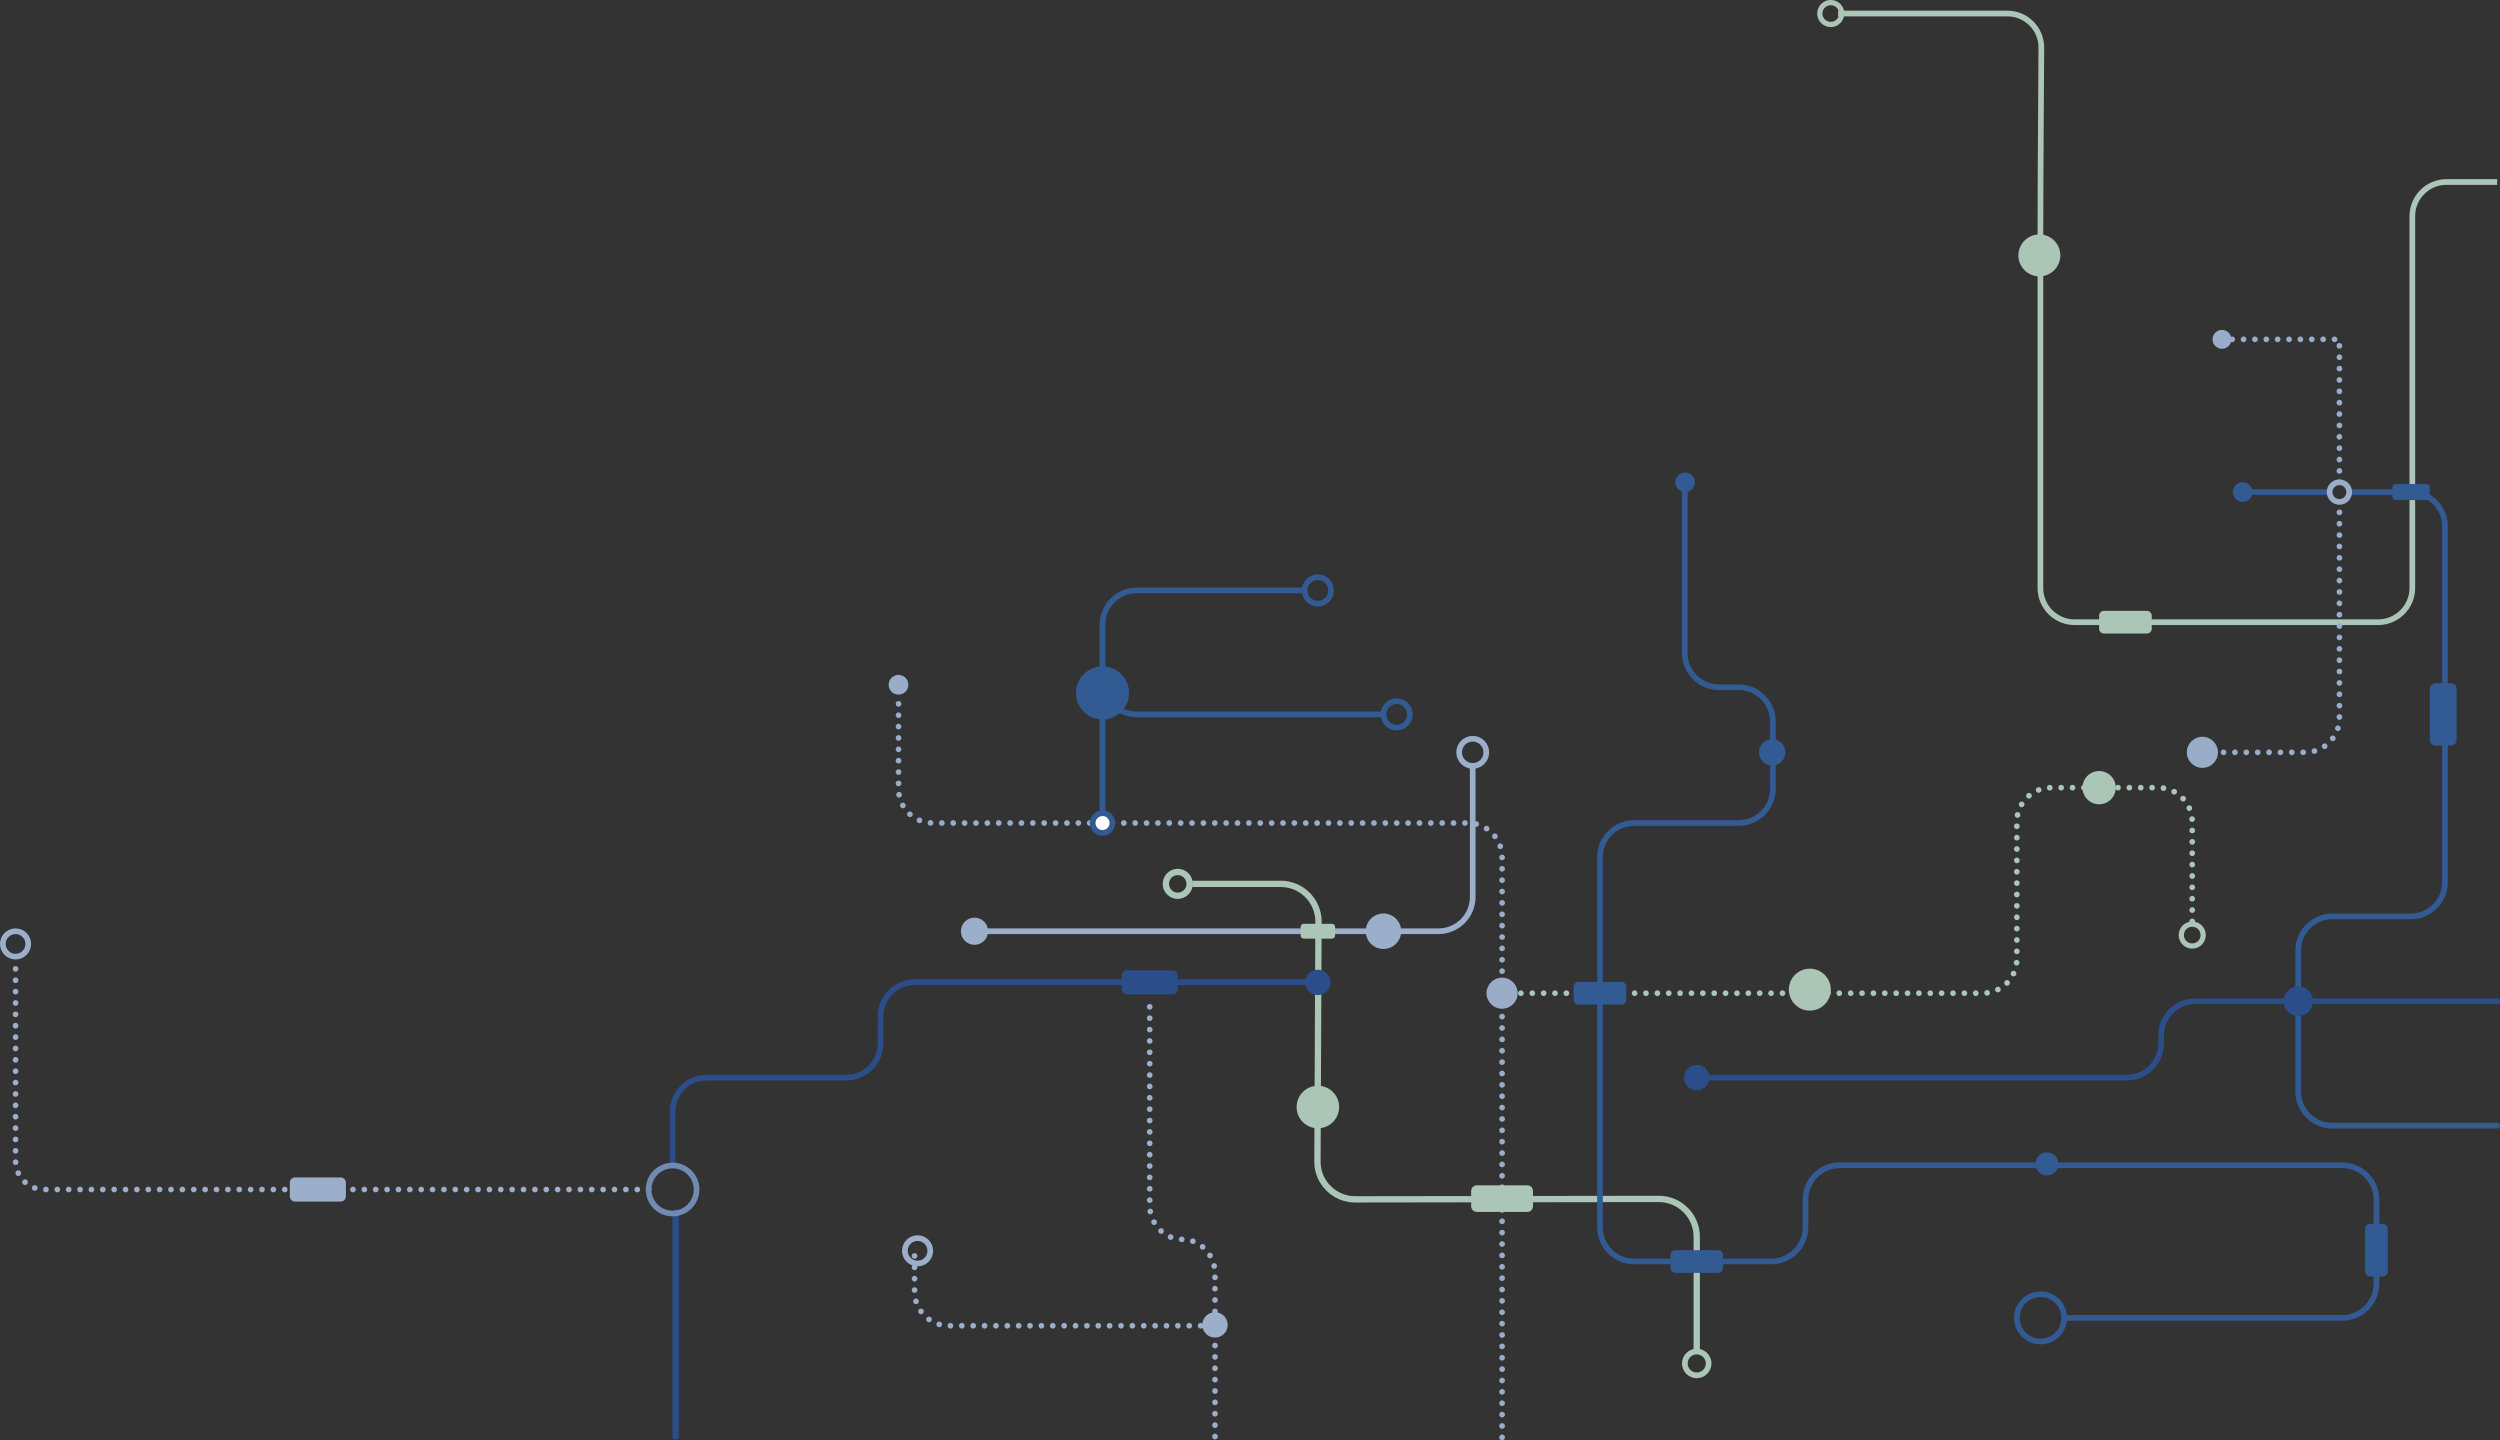 <?xml version="1.0" encoding="UTF-8"?> <svg xmlns="http://www.w3.org/2000/svg" id="_Слой_2" data-name="Слой 2" viewBox="0 0 879.41 506.61"><rect x="0" y="0" width="879.41" height="506.61" fill="#333333" stroke="none"/><defs><style> .cls-1, .cls-2, .cls-3, .cls-4, .cls-5, .cls-6, .cls-7, .cls-8, .cls-9, .cls-10, .cls-11, .cls-12, .cls-13, .cls-14 { fill: none; } .cls-1, .cls-2, .cls-3, .cls-4, .cls-5, .cls-7, .cls-8, .cls-9, .cls-15, .cls-11, .cls-13, .cls-14 { stroke-width: 2px; } .cls-1, .cls-2, .cls-3, .cls-4, .cls-10, .cls-11, .cls-14 { stroke-linecap: round; stroke-linejoin: round; } .cls-1, .cls-2, .cls-13 { stroke: #9baeca; } .cls-1, .cls-11, .cls-14 { stroke-dasharray: 0 4; } .cls-16 { fill: #99adc9; } .cls-16, .cls-17, .cls-18, .cls-19, .cls-20 { stroke-width: 0px; } .cls-3, .cls-10 { stroke: #2b4d89; } .cls-4, .cls-9, .cls-15 { stroke: #325a93; } .cls-17 { fill: #325a93; } .cls-18 { fill: #9baeca; } .cls-5 { stroke: #6f8bb3; } .cls-5, .cls-6, .cls-7, .cls-8, .cls-9, .cls-15, .cls-12, .cls-13 { stroke-miterlimit: 10; } .cls-19 { fill: #2b4d89; } .cls-6 { stroke-width: 2.22px; } .cls-6, .cls-7, .cls-12, .cls-14 { stroke: #abc6b7; } .cls-8, .cls-11 { stroke: #99adc9; } .cls-15 { fill: #fff; } .cls-10 { stroke-width: 2.25px; } .cls-20 { fill: #abc6b7; } .cls-12 { stroke-width: 1.84px; } </style></defs><g id="BACKGROUND"><g><g><path class="cls-2" d="m518.05,269.42v46.15c0,6.6-5.4,12-12,12h-163.26"></path><path class="cls-13" d="m513.27,264.64c0-2.64,2.14-4.78,4.78-4.78s4.78,2.14,4.78,4.78-2.14,4.78-4.78,4.78-4.78-2.14-4.78-4.78Z"></path><path class="cls-18" d="m338.01,327.57c0-2.64,2.14-4.78,4.78-4.78s4.78,2.14,4.78,4.78-2.14,4.78-4.78,4.78-4.78-2.14-4.78-4.78Z"></path><path class="cls-18" d="m480.41,327.57c0-3.45,2.79-6.24,6.24-6.24s6.24,2.79,6.24,6.24-2.79,6.24-6.24,6.24-6.24-2.79-6.24-6.24Z"></path></g><g><path class="cls-14" d="m771.14,324.13v-35.06c0-6.6-5.4-12-12-12h-37.69c-6.6,0-12,5.4-12,12v48.3c0,6.6-5.4,12-12,12h-169.08"></path><path class="cls-12" d="m767.3,328.93c0-2.12,1.72-3.85,3.85-3.85s3.85,1.72,3.85,3.85-1.72,3.85-3.85,3.85-3.85-1.72-3.85-3.85Z"></path><path class="cls-20" d="m732.55,277.07c0-3.23,2.62-5.85,5.85-5.85s5.85,2.62,5.85,5.85-2.62,5.85-5.85,5.85-5.85-2.62-5.85-5.85Z"></path><circle class="cls-20" cx="636.61" cy="348.1" r="7.38" transform="translate(191.03 920.73) rotate(-80.78)"></circle></g><g><path class="cls-7" d="m878.41,64.02h-17.84c-6.6,0-12,5.4-12,12v130.85c0,6.6-5.4,12-12,12h-106.83c-6.6,0-12-5.4-12-12v-123.2c0-6.6.03-17.4.07-24l.26-42.91c.04-6.6-5.33-12-11.93-12h-59.56"></path><path class="cls-20" d="m740.1,214.88h15.1c.94,0,1.71.77,1.71,1.71v4.56c0,.94-.77,1.71-1.71,1.71h-15.1c-.94,0-1.71-.77-1.71-1.71v-4.56c0-.94.77-1.71,1.71-1.71Z"></path><path class="cls-12" d="m640.14,4.76c0-2.12,1.72-3.85,3.85-3.85s3.85,1.72,3.85,3.85-1.72,3.85-3.85,3.85-3.85-1.72-3.85-3.85Z"></path><circle class="cls-20" cx="717.37" cy="89.84" r="7.38" transform="translate(146.59 533.57) rotate(-45)"></circle></g><g><path class="cls-1" d="m426.33,466.35h-92.62c-6.6,0-12-5.4-12-12v-14.06"></path><path class="cls-1" d="m427.39,505.31v-57.34c0-6.6-5.16-12-11.48-12s-11.48-5.4-11.48-12v-73.52"></path><circle class="cls-18" cx="427.39" cy="466.05" r="4.47"></circle><circle class="cls-13" cx="322.77" cy="439.99" r="4.47"></circle></g><g><path class="cls-1" d="m228.16,418.43H15.47c-5.5,0-10-4.5-10-10v-71.4"></path><path class="cls-18" d="m103.77,414.18h16.08c1.01,0,1.82.82,1.82,1.82v4.85c0,1.01-.82,1.82-1.82,1.82h-16.08c-1,0-1.82-.82-1.82-1.82v-4.86c0-1,.82-1.82,1.82-1.82Z"></path><path class="cls-13" d="m1,332.04c0-2.47,2-4.47,4.47-4.47s4.47,2,4.47,4.47-2,4.47-4.47,4.47-4.47-2-4.47-4.47Z"></path></g><g><path class="cls-11" d="m528.38,505.61v-204.1c0-6.6-5.4-12-12-12h-188.31c-6.6,0-12-5.4-12-12v-33.77"></path><path class="cls-16" d="m319.53,240.88c0,1.92-1.55,3.47-3.47,3.47s-3.47-1.55-3.47-3.47,1.55-3.47,3.47-3.47,3.47,1.55,3.47,3.47Z"></path><path class="cls-16" d="m533.85,349.37c0,3.02-2.45,5.47-5.47,5.47s-5.47-2.45-5.47-5.47,2.45-5.47,5.47-5.47,5.47,2.45,5.47,5.47Z"></path></g><g><path class="cls-4" d="m458.91,207.69h-59.09c-6.6,0-12,5.4-12,12v19.61c0,6.6,5.4,12,12,12h86.83"></path><line class="cls-4" x1="387.83" y1="289.52" x2="387.83" y2="237.41"></line><path class="cls-9" d="m458.91,207.69c0-2.57,2.08-4.65,4.65-4.65s4.65,2.08,4.65,4.65-2.08,4.65-4.65,4.65-4.65-2.08-4.65-4.65Z"></path><path class="cls-17" d="m378.49,243.75c0-5.16,4.18-9.34,9.34-9.34s9.34,4.18,9.34,9.34-4.18,9.34-9.34,9.34-9.34-4.18-9.34-9.34Z"></path><path class="cls-9" d="m486.65,251.3c0-2.57,2.08-4.65,4.65-4.65s4.65,2.08,4.65,4.65-2.08,4.65-4.65,4.65-4.65-2.08-4.65-4.65Z"></path><path class="cls-15" d="m391.3,289.52c0,1.92-1.55,3.47-3.47,3.47s-3.47-1.55-3.47-3.47,1.55-3.47,3.47-3.47,3.47,1.55,3.47,3.47Z"></path></g><g><path class="cls-6" d="m596.85,475.41v-40.37c0-7.33-6-13.31-13.32-13.3l-106.83.15c-7.33.01-13.3-5.98-13.27-13.3l.37-84.36c.03-7.33-5.94-13.32-13.27-13.32h-31.11"></path><path class="cls-20" d="m458.63,324.95h9.9c.62,0,1.12.5,1.12,1.12v2.99c0,.62-.5,1.12-1.12,1.12h-9.9c-.62,0-1.12-.5-1.12-1.12v-2.99c0-.62.5-1.12,1.12-1.12Z"></path><path class="cls-20" d="m519.51,416.95h17.74c1.11,0,2.01.9,2.01,2.01v5.35c0,1.11-.9,2.01-2.01,2.01h-17.74c-1.11,0-2.01-.9-2.01-2.01v-5.36c0-1.11.9-2.01,2.01-2.01Z"></path><path class="cls-6" d="m410.1,310.91c0-2.32,1.88-4.19,4.19-4.19s4.19,1.88,4.19,4.19-1.88,4.19-4.19,4.19-4.19-1.88-4.19-4.19Z"></path><path class="cls-7" d="m592.66,479.61c0-2.32,1.88-4.19,4.19-4.19s4.19,1.88,4.19,4.19-1.88,4.19-4.19,4.19-4.19-1.88-4.19-4.19Z"></path><circle class="cls-20" cx="463.58" cy="389.41" r="7.48"></circle></g><g><line class="cls-10" x1="237.65" y1="426.56" x2="237.65" y2="505.31"></line><g><path class="cls-3" d="m463.71,345.48h-141.96c-6.6,0-12,5.4-12,12v9.58c0,6.6-5.4,12-12,12h-49.16c-6.6,0-12,5.4-12,12v18.93"></path><path class="cls-19" d="m396.39,341.33h16.08c1.01,0,1.82.82,1.82,1.82v4.85c0,1.01-.82,1.82-1.82,1.82h-16.08c-1,0-1.82-.82-1.82-1.82v-4.86c0-1,.82-1.82,1.82-1.82Z"></path><path class="cls-19" d="m459.11,345.57c0-2.47,2-4.47,4.47-4.47s4.47,2,4.47,4.47-2,4.47-4.47,4.47-4.47-2-4.47-4.47Z"></path><circle class="cls-5" cx="236.6" cy="418.43" r="8.44" transform="translate(-142.12 122.39) rotate(-22.5)"></circle></g></g><g><path class="cls-4" d="m592.65,173.1v56.65c0,6.6,5.4,12,12,12h6.99c6.6,0,12,5.4,12,12v23.76c0,6.6-5.4,12-12,12h-36.83c-6.6,0-12,5.4-12,12v130.22c0,6.6,5.4,12,12,12h48.3c6.6,0,12-5.4,12-12v-9.83c0-6.6,5.4-12,12-12h176.84c6.6,0,12,5.4,12,12v29.68c0,6.6-5.4,12-12,12h-96.87"></path><path class="cls-9" d="m709.47,463.58c0-4.6,3.72-8.32,8.32-8.32s8.32,3.73,8.32,8.32-3.72,8.32-8.32,8.32-8.32-3.73-8.32-8.32Z"></path><path class="cls-17" d="m618.74,264.64c0-2.57,2.08-4.65,4.65-4.65s4.65,2.08,4.65,4.65-2.08,4.65-4.65,4.65-4.65-2.08-4.65-4.65Z"></path><path class="cls-17" d="m589.3,169.65c0-1.91,1.54-3.45,3.45-3.45s3.45,1.54,3.45,3.45-1.54,3.45-3.45,3.45-3.45-1.54-3.45-3.45Z"></path><path class="cls-17" d="m715.98,409.43c0-2.24,1.82-4.06,4.06-4.06s4.06,1.82,4.06,4.06-1.82,4.06-4.06,4.06-4.06-1.82-4.06-4.06Z"></path><path class="cls-17" d="m589.3,439.77h15.1c.94,0,1.71.77,1.71,1.71v4.56c0,.94-.77,1.71-1.71,1.71h-15.1c-.94,0-1.71-.77-1.71-1.71v-4.56c0-.94.77-1.71,1.71-1.71Z"></path><path class="cls-17" d="m555.25,345.39h15.1c.94,0,1.71.77,1.71,1.71v4.56c0,.94-.77,1.71-1.71,1.71h-15.1c-.94,0-1.71-.77-1.71-1.71v-4.56c0-.94.77-1.71,1.71-1.71Z"></path><path class="cls-17" d="m833.66,430.51h4.56c.94,0,1.71.77,1.71,1.71v15.1c0,.94-.77,1.71-1.71,1.71h-4.56c-.94,0-1.71-.77-1.71-1.71v-15.1c0-.94.77-1.71,1.71-1.71Z"></path></g><g><path class="cls-17" d="m785.44,173.1c0-1.91,1.54-3.45,3.45-3.45s3.45,1.54,3.45,3.45-1.54,3.45-3.45,3.45-3.45-1.54-3.45-3.45Z"></path><line class="cls-4" x1="819.47" y1="173.1" x2="788.89" y2="173.1"></line><path class="cls-4" d="m878.41,395.97h-58c-6.6,0-12-5.4-12-12v-49.62c0-6.6,5.4-12,12-12h27.64c6.6,0,12-5.4,12-12v-125.24c0-6.6-5.4-12-12-12h-21.67"></path><path class="cls-17" d="m856.73,240.33h5.4c1.12,0,2.03.91,2.03,2.03v17.89c0,1.12-.91,2.03-2.03,2.03h-5.4c-1.12,0-2.02-.91-2.02-2.02v-17.89c0-1.12.91-2.02,2.02-2.02Z"></path><path class="cls-17" d="m842.79,170.28h10.71c.67,0,1.21.54,1.21,1.21v3.23c0,.67-.54,1.21-1.21,1.21h-10.71c-.67,0-1.21-.54-1.21-1.21v-3.23c0-.67.54-1.21,1.21-1.21Z"></path></g><g><path class="cls-3" d="m878.41,352.19h-106.2c-6.6,0-12,5.4-12,12v2.87c0,6.6-5.4,12-12,12h-149.82"></path><path class="cls-19" d="m592.38,379.06c0-2.47,2-4.47,4.47-4.47s4.47,2,4.47,4.47-2,4.47-4.47,4.47-4.47-2-4.47-4.47Z"></path><path class="cls-19" d="m803.22,352.19c0-2.88,2.34-5.22,5.22-5.22s5.22,2.34,5.22,5.22-2.34,5.22-5.22,5.22-5.22-2.34-5.22-5.22Z"></path></g><g><path class="cls-11" d="m778.17,264.64h32.76c6.6,0,12-5.4,12-12v-76.09"></path><path class="cls-8" d="m819.47,173.1c0-1.91,1.54-3.45,3.45-3.45s3.45,1.54,3.45,3.45-1.54,3.45-3.45,3.45-3.45-1.54-3.45-3.45Z"></path><path class="cls-16" d="m780.19,264.64c0,3.02-2.45,5.47-5.47,5.47s-5.47-2.45-5.47-5.47,2.45-5.47,5.47-5.47,5.47,2.45,5.47,5.47Z"></path><path class="cls-16" d="m784.93,119.37c0,1.83-1.49,3.32-3.32,3.32s-3.32-1.49-3.32-3.32,1.49-3.32,3.32-3.32,3.32,1.49,3.32,3.32Z"></path><polyline class="cls-11" points="822.92 169.65 822.92 119.37 783.92 119.37"></polyline></g></g></g></svg> 